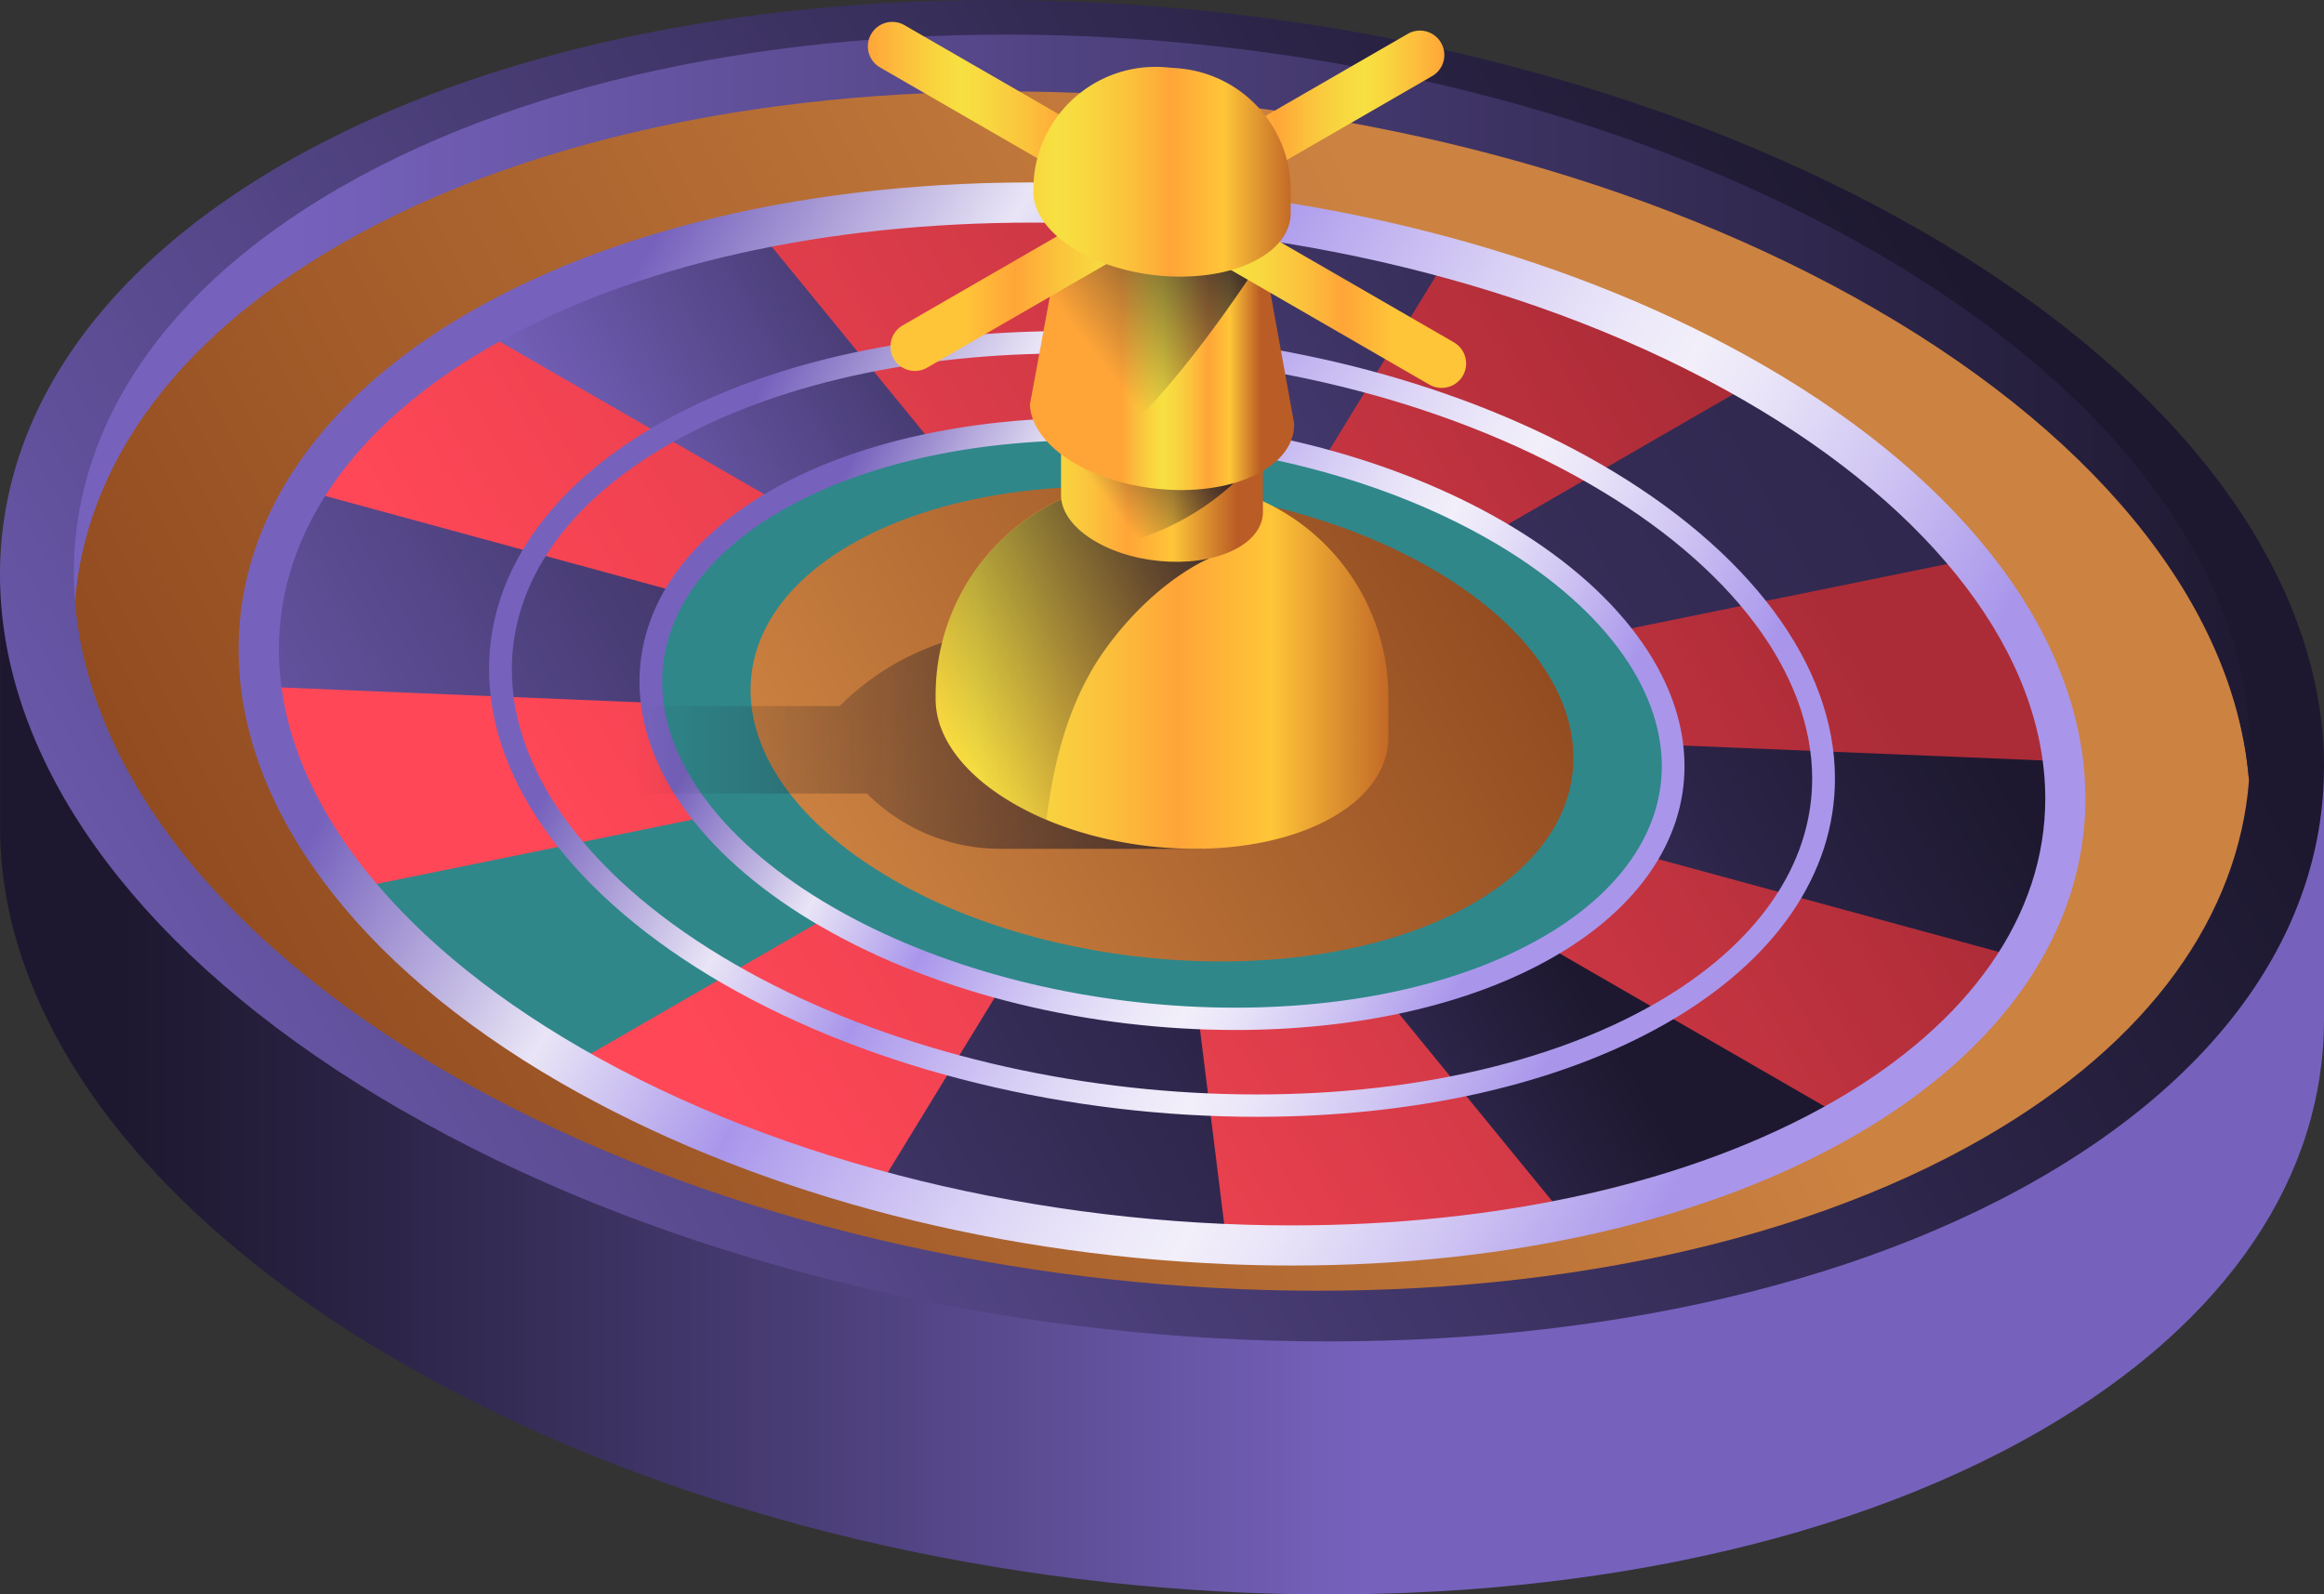 <svg width="30" height="20.586" viewBox="0 0 30 20.586" xmlns="http://www.w3.org/2000/svg">
    <rect x="0" y="0" width="30" height="20.586" fill="#333333" stroke="none"/>
    <defs>
        <linearGradient x1="5.485%" y1="50%" x2="58.757%" y2="50%" id="mgzbrd47ya">
            <stop stop-color="#1D182F" offset="0%"/>
            <stop stop-color="#292243" offset="17.95%"/>
            <stop stop-color="#493D76" offset="54.63%"/>
            <stop stop-color="#7662BD" offset="100%"/>
        </linearGradient>
        <linearGradient x1="85.354%" y1="38.215%" x2="-2.115%" y2="67.372%" id="1qmluf2zbb">
            <stop stop-color="#1D182F" offset="0%"/>
            <stop stop-color="#292243" offset="17.95%"/>
            <stop stop-color="#493D76" offset="54.63%"/>
            <stop stop-color="#7662BD" offset="100%"/>
        </linearGradient>
        <linearGradient x1="-2.85%" y1="66.856%" x2="69.125%" y2="43.9%" id="6xacbfcerc">
            <stop stop-color="#8B451C" offset="0%"/>
            <stop stop-color="#CC8241" offset="100%"/>
        </linearGradient>
        <linearGradient x1="103.273%" y1="50%" x2="9.96%" y2="50%" id="jqp8sgf9ed">
            <stop stop-color="#1D182F" offset="0%"/>
            <stop stop-color="#292243" offset="17.95%"/>
            <stop stop-color="#493D76" offset="54.63%"/>
            <stop stop-color="#7662BD" offset="100%"/>
        </linearGradient>
        <linearGradient x1="82.595%" y1="39.121%" x2="20.673%" y2="59.762%" id="2rmq652lqe">
            <stop stop-color="#AB2C37" offset="0%"/>
            <stop stop-color="#B8303C" offset="14.12%"/>
            <stop stop-color="#EB414F" offset="71.69%"/>
            <stop stop-color="#FF4757" offset="100%"/>
        </linearGradient>
        <linearGradient x1="123.386%" y1="24.602%" x2="18.545%" y2="68.48%" id="927ale9y1f">
            <stop stop-color="#1D182F" offset="0%"/>
            <stop stop-color="#292243" offset="17.95%"/>
            <stop stop-color="#493D76" offset="54.63%"/>
            <stop stop-color="#7662BD" offset="100%"/>
        </linearGradient>
        <linearGradient x1="196.445%" y1="-91.633%" x2="-119.49%" y2="179.648%" id="afvf8sovgg">
            <stop stop-color="#1D182F" offset="0%"/>
            <stop stop-color="#292243" offset="17.95%"/>
            <stop stop-color="#493D76" offset="54.63%"/>
            <stop stop-color="#7662BD" offset="100%"/>
        </linearGradient>
        <linearGradient x1="248.347%" y1="6.199%" x2="-356.55%" y2="153.807%" id="knkfm2nzah">
            <stop stop-color="#1D182F" offset="0%"/>
            <stop stop-color="#292243" offset="17.95%"/>
            <stop stop-color="#493D76" offset="54.63%"/>
            <stop stop-color="#7662BD" offset="100%"/>
        </linearGradient>
        <linearGradient x1="95.739%" y1="42.774%" x2="-62.707%" y2="66.433%" id="ebmlut0sdi">
            <stop stop-color="#1D182F" offset="0%"/>
            <stop stop-color="#292243" offset="17.95%"/>
            <stop stop-color="#493D76" offset="54.63%"/>
            <stop stop-color="#7662BD" offset="100%"/>
        </linearGradient>
        <linearGradient x1="57.094%" y1="41.622%" x2="-47.747%" y2="85.501%" id="ouoon5r1aj">
            <stop stop-color="#1D182F" offset="0%"/>
            <stop stop-color="#292243" offset="17.95%"/>
            <stop stop-color="#493D76" offset="54.63%"/>
            <stop stop-color="#7662BD" offset="100%"/>
        </linearGradient>
        <linearGradient x1="146.078%" y1="-16.78%" x2="-169.857%" y2="254.501%" id="ysfbj68fzk">
            <stop stop-color="#1D182F" offset="0%"/>
            <stop stop-color="#292243" offset="17.95%"/>
            <stop stop-color="#493D76" offset="54.63%"/>
            <stop stop-color="#7662BD" offset="100%"/>
        </linearGradient>
        <linearGradient x1="125.89%" y1="39.039%" x2="-32.557%" y2="62.699%" id="b682jrw1gl">
            <stop stop-color="#1D182F" offset="0%"/>
            <stop stop-color="#292243" offset="17.95%"/>
            <stop stop-color="#493D76" offset="54.63%"/>
            <stop stop-color="#7662BD" offset="100%"/>
        </linearGradient>
        <linearGradient x1="11.94%" y1="37.105%" x2="88.06%" y2="62.867%" id="1oluj4oicm">
            <stop stop-color="#7662BD" offset="0%"/>
            <stop stop-color="#E9E5F6" offset="22.16%"/>
            <stop stop-color="#A996EB" offset="37.53%"/>
            <stop stop-color="#BBACEF" offset="43.7%"/>
            <stop stop-color="#D9D1F5" offset="55.23%"/>
            <stop stop-color="#EBE7F9" offset="64.6%"/>
            <stop stop-color="#F2EFFA" offset="70.58%"/>
            <stop stop-color="#E9E4F8" offset="76.37%"/>
            <stop stop-color="#D0C6F3" offset="86.62%"/>
            <stop stop-color="#A996EB" offset="100%"/>
        </linearGradient>
        <linearGradient x1="12%" y1="37.177%" x2="88%" y2="62.785%" id="r1stc2rycn">
            <stop stop-color="#7662BD" offset="0%"/>
            <stop stop-color="#E9E5F6" offset="22.16%"/>
            <stop stop-color="#A996EB" offset="37.53%"/>
            <stop stop-color="#BBACEF" offset="43.7%"/>
            <stop stop-color="#D9D1F5" offset="55.23%"/>
            <stop stop-color="#EBE7F9" offset="64.6%"/>
            <stop stop-color="#F2EFFA" offset="70.58%"/>
            <stop stop-color="#E9E4F8" offset="76.37%"/>
            <stop stop-color="#D0C6F3" offset="86.62%"/>
            <stop stop-color="#A996EB" offset="100%"/>
        </linearGradient>
        <linearGradient x1="101.21%" y1="32.899%" x2="7.406%" y2="64.167%" id="rbqe5pchxo">
            <stop stop-color="#8B451C" offset="0%"/>
            <stop stop-color="#CC8241" offset="100%"/>
        </linearGradient>
        <linearGradient x1="11.94%" y1="37.108%" x2="88.059%" y2="62.843%" id="3l2vp8zf1p">
            <stop stop-color="#7662BD" offset="0%"/>
            <stop stop-color="#E9E5F6" offset="22.16%"/>
            <stop stop-color="#A996EB" offset="37.53%"/>
            <stop stop-color="#BBACEF" offset="43.7%"/>
            <stop stop-color="#D9D1F5" offset="55.23%"/>
            <stop stop-color="#EBE7F9" offset="64.6%"/>
            <stop stop-color="#F2EFFA" offset="70.58%"/>
            <stop stop-color="#E9E4F8" offset="76.37%"/>
            <stop stop-color="#D0C6F3" offset="86.62%"/>
            <stop stop-color="#A996EB" offset="100%"/>
        </linearGradient>
        <linearGradient x1="137.495%" y1="50%" x2="5.192%" y2="50%" id="ofslpor13q">
            <stop stop-color="#1E1B28" offset="0%"/>
            <stop stop-color="#1E1B28" stop-opacity="0" offset="100%"/>
        </linearGradient>
        <linearGradient x1="103.564%" y1="49.998%" x2="-30.225%" y2="49.998%" id="vqz66sjl8r">
            <stop stop-color="#BA5C25" offset="0%"/>
            <stop stop-color="#FFC538" offset="22.16%"/>
            <stop stop-color="#FFA538" offset="37.53%"/>
            <stop stop-color="#FBC23C" offset="50.03%"/>
            <stop stop-color="#F8D840" offset="62.56%"/>
            <stop stop-color="#F7E041" offset="70.58%"/>
            <stop stop-color="#F9D53F" offset="78.57%"/>
            <stop stop-color="#FDB73B" offset="92.65%"/>
            <stop stop-color="#FFA538" offset="100%"/>
        </linearGradient>
        <linearGradient x1="111.99%" y1="4.12%" x2="7.556%" y2="80.502%" id="u1yy9mvdvs">
            <stop stop-color="#1E1B28" offset="0%"/>
            <stop stop-color="#1E1B28" stop-opacity="0" offset="100%"/>
        </linearGradient>
        <linearGradient x1="87.038%" y1="50%" x2="-56.823%" y2="50%" id="wg8y85zkyt">
            <stop stop-color="#BA5C25" offset="0%"/>
            <stop stop-color="#FFC538" offset="22.16%"/>
            <stop stop-color="#FFA538" offset="37.53%"/>
            <stop stop-color="#FBC23C" offset="50.03%"/>
            <stop stop-color="#F8D840" offset="62.56%"/>
            <stop stop-color="#F7E041" offset="70.58%"/>
            <stop stop-color="#F9D53F" offset="78.57%"/>
            <stop stop-color="#FDB73B" offset="92.65%"/>
            <stop stop-color="#FFA538" offset="100%"/>
        </linearGradient>
        <linearGradient x1="73.248%" y1="15.955%" x2="14.23%" y2="57.26%" id="cow8jexu8u">
            <stop stop-color="#1E1B28" offset="0%"/>
            <stop stop-color="#1E1B28" stop-opacity="0" offset="100%"/>
        </linearGradient>
        <linearGradient x1="87.039%" y1="49.998%" x2="34.762%" y2="49.998%" id="6xjagpvj2v">
            <stop stop-color="#BA5C25" offset="0%"/>
            <stop stop-color="#FFC538" offset="22.16%"/>
            <stop stop-color="#FFA538" offset="37.53%"/>
            <stop stop-color="#FBC23C" offset="50.03%"/>
            <stop stop-color="#F8D840" offset="62.56%"/>
            <stop stop-color="#F7E041" offset="70.58%"/>
            <stop stop-color="#F9D53F" offset="78.57%"/>
            <stop stop-color="#FDB73B" offset="92.65%"/>
            <stop stop-color="#FFA538" offset="100%"/>
        </linearGradient>
        <linearGradient x1="82.447%" y1="-.296%" x2="23.479%" y2="55.363%" id="q2y6gbnyiw">
            <stop stop-color="#1E1B28" offset="0%"/>
            <stop stop-color="#1E1B28" stop-opacity="0" offset="100%"/>
        </linearGradient>
        <linearGradient x1="99.999%" y1="49.997%" x2=".001%" y2="49.997%" id="3xmjc16z9x">
            <stop stop-color="#FFC538" offset="22.16%"/>
            <stop stop-color="#FFA538" offset="37.53%"/>
            <stop stop-color="#FBC23C" offset="50.03%"/>
            <stop stop-color="#F8D840" offset="62.56%"/>
            <stop stop-color="#F7E041" offset="70.58%"/>
            <stop stop-color="#F9D53F" offset="78.57%"/>
            <stop stop-color="#FDB73B" offset="92.65%"/>
            <stop stop-color="#FFA538" offset="100%"/>
        </linearGradient>
        <linearGradient x1="99.999%" y1="49.997%" x2="-.001%" y2="49.997%" id="g8zluwlc2y">
            <stop stop-color="#FFC538" offset="22.16%"/>
            <stop stop-color="#FFA538" offset="37.53%"/>
            <stop stop-color="#FBC23C" offset="50.03%"/>
            <stop stop-color="#F8D840" offset="62.56%"/>
            <stop stop-color="#F7E041" offset="70.58%"/>
            <stop stop-color="#F9D53F" offset="78.57%"/>
            <stop stop-color="#FDB73B" offset="92.65%"/>
            <stop stop-color="#FFA538" offset="100%"/>
        </linearGradient>
        <linearGradient x1=".001%" y1="49.999%" x2="100.002%" y2="49.999%" id="16bvcl89zz">
            <stop stop-color="#FFC538" offset="22.16%"/>
            <stop stop-color="#FFA538" offset="37.53%"/>
            <stop stop-color="#FBC23C" offset="50.03%"/>
            <stop stop-color="#F8D840" offset="62.56%"/>
            <stop stop-color="#F7E041" offset="70.58%"/>
            <stop stop-color="#F9D53F" offset="78.57%"/>
            <stop stop-color="#FDB73B" offset="92.65%"/>
            <stop stop-color="#FFA538" offset="100%"/>
        </linearGradient>
        <linearGradient x1=".001%" y1="50%" x2="100.003%" y2="50%" id="al6zu9cdrA">
            <stop stop-color="#FFC538" offset="22.16%"/>
            <stop stop-color="#FFA538" offset="37.53%"/>
            <stop stop-color="#FBC23C" offset="50.03%"/>
            <stop stop-color="#F8D840" offset="62.56%"/>
            <stop stop-color="#F7E041" offset="70.58%"/>
            <stop stop-color="#F9D53F" offset="78.57%"/>
            <stop stop-color="#FDB73B" offset="92.65%"/>
            <stop stop-color="#FFA538" offset="100%"/>
        </linearGradient>
        <linearGradient x1="103.563%" y1="49.997%" x2="-30.224%" y2="49.997%" id="rj6a4mlhkB">
            <stop stop-color="#BA5C25" offset="0%"/>
            <stop stop-color="#FFC538" offset="22.16%"/>
            <stop stop-color="#FFA538" offset="37.53%"/>
            <stop stop-color="#FBC23C" offset="50.03%"/>
            <stop stop-color="#F8D840" offset="62.56%"/>
            <stop stop-color="#F7E041" offset="70.58%"/>
            <stop stop-color="#F9D53F" offset="78.57%"/>
            <stop stop-color="#FDB73B" offset="92.65%"/>
            <stop stop-color="#FFA538" offset="100%"/>
        </linearGradient>
    </defs>
    <g fill-rule="nonzero" fill="none">
        <path d="M.001 10.637V7.378L30 9.898v3.265c.001 1.99-1.203 3.89-3.661 5.309-5.423 3.131-14.896 2.738-21.159-.877-3.448-1.99-5.202-4.543-5.179-6.958z" fill="url(#mgzbrd47ya)"/>
        <path d="M5.18 14.33c-6.262-3.616-6.942-9.085-1.519-12.216C9.084-1.017 18.557-.625 24.82 2.99c6.262 3.615 6.942 9.085 1.519 12.216-5.423 3.13-14.896 2.738-21.159-.877z" fill="url(#1qmluf2zbb)"/>
        <path d="M4.382 3.141C9.461.209 18.332.577 24.195 3.962c3.037 1.754 4.672 3.973 4.837 6.112-.135 1.731-1.26 3.368-3.414 4.611-5.078 2.932-13.95 2.565-19.813-.821C2.768 12.11 1.133 9.892.968 7.752c.135-1.731 1.26-3.368 3.414-4.611z" fill="url(#6xacbfcerc)"/>
        <path d="M24.195 3.982C18.331.596 9.461.228 4.382 3.16 2.232 4.401 1.107 6.035.968 7.763c-.157-1.995.962-3.921 3.414-5.337 5.079-2.932 13.95-2.564 19.813.821 3.383 1.953 5.026 4.483 4.837 6.838-.17-2.137-1.804-4.352-4.837-6.103z" fill="url(#jqp8sgf9ed)"/>
        <path d="M7.367 13.754c-4.868-2.81-5.397-7.062-1.181-9.496s11.58-2.129 16.447.682c4.868 2.81 5.397 7.062 1.181 9.496s-11.58 2.129-16.447-.682z" fill="url(#2rmq652lqe)"/>
        <path d="M2.846 1.626c1.035-.598 2.26-1.03 3.591-1.3l5.223 6.389-8.814-5.09z" fill="url(#927ale9y1f)" transform="translate(3.34 2.632)"/>
        <path d="m15.34.694-3.68 6.02L10.825 0c1.515.063 3.051.296 4.515.694z" fill="url(#afvf8sovgg)" transform="translate(3.34 2.632)"/>
        <path d="m11.66 6.715 7.634-4.407c1.195.69 2.128 1.467 2.794 2.282L11.66 6.715z" fill="url(#knkfm2nzah)" transform="translate(3.34 2.632)"/>
        <path d="M22.727 9.73 11.66 6.715l11.63.482c.11.874-.077 1.737-.563 2.533z" fill="url(#ebmlut0sdi)" transform="translate(3.34 2.632)"/>
        <path d="M20.475 11.804c-1.036.597-2.26 1.03-3.592 1.3l-5.223-6.39 8.815 5.09z" fill="url(#ouoon5r1aj)" transform="translate(3.34 2.632)"/>
        <path d="M12.495 13.43a20.545 20.545 0 0 1-4.515-.695l3.68-6.02.835 6.714z" fill="url(#ysfbj68fzk)" transform="translate(3.34 2.632)"/>
        <path d="m15 9.347-7.633 4.407c-1.195-.69-2.128-1.467-2.794-2.283L15 9.347z" fill="#2F878A"/>
        <path d="M11.66 6.715.03 6.233c-.109-.875.077-1.737.564-2.534L11.66 6.715z" fill="url(#b682jrw1gl)" transform="translate(3.34 2.632)"/>
        <path d="M15.824 16.32c-3.147-.13-6.197-.962-8.587-2.341l.13-.225-.13.225C4.595 12.453 3.08 10.414 3.08 8.382c0-1.696 1.057-3.24 2.976-4.349 2.081-1.201 4.965-1.79 8.12-1.66 3.147.13 6.197.962 8.587 2.342 2.642 1.525 4.157 3.565 4.157 5.597 0 1.696-1.057 3.24-2.976 4.348-1.891 1.092-4.444 1.679-7.262 1.679-.283 0-.57-.006-.858-.018zM6.315 4.484C4.564 5.493 3.6 6.879 3.6 8.383c0 1.84 1.42 3.716 3.897 5.146 2.624 1.515 5.989 2.292 9.177 2.292 2.63 0 5.14-.53 7.012-1.61 1.751-1.011 2.716-2.396 2.716-3.9 0-1.84-1.42-3.717-3.897-5.147-2.624-1.514-5.989-2.29-9.177-2.29-2.63 0-5.14.528-7.012 1.609z" fill="url(#1oluj4oicm)"/>
        <path d="M9.336 12.702c-1.92-1.11-3.023-2.59-3.023-4.062 0-1.226.767-2.344 2.158-3.147 3.123-1.803 8.593-1.58 12.193.499 1.92 1.11 3.023 2.59 3.023 4.061 0 1.227-.767 2.345-2.158 3.148-1.417.818-3.315 1.218-5.304 1.218-2.396 0-4.922-.582-6.889-1.717zm-.718-6.955C7.32 6.496 6.607 7.523 6.607 8.64c0 1.365 1.048 2.752 2.876 3.807l-.074.128.074-.128c3.519 2.032 8.857 2.256 11.899.5 1.297-.749 2.011-1.777 2.011-2.894 0-1.364-1.048-2.752-2.876-3.807-1.927-1.112-4.4-1.683-6.742-1.683-1.935 0-3.781.39-5.157 1.184z" fill="url(#r1stc2rycn)"/>
        <ellipse fill="#2F878A" transform="rotate(-83.053 15.005 9.342)" cx="15.005" cy="9.342" rx="3.753" ry="6.634"/>
        <path d="M11.523 11.354c-2.217-1.28-2.458-3.216-.538-4.325 1.92-1.109 5.275-.97 7.492.31 2.217 1.28 2.458 3.217.538 4.326-1.92 1.108-5.275.97-7.492-.31z" fill="url(#rbqe5pchxo)"/>
        <path d="M10.607 11.968C9.112 11.105 8.255 9.95 8.255 8.8c0-.96.598-1.834 1.684-2.461 2.422-1.398 6.663-1.225 9.454.386 1.495.863 2.352 2.017 2.352 3.167 0 .96-.598 1.834-1.684 2.46-1.099.635-2.572.946-4.114.946-1.858 0-3.815-.45-5.34-1.331zm-.521-5.374c-.992.572-1.538 1.356-1.538 2.207 0 1.042.804 2.103 2.206 2.913 2.71 1.564 6.82 1.737 9.16.385.992-.572 1.538-1.356 1.538-2.206 0-1.042-.804-2.104-2.206-2.913-1.484-.857-3.389-1.297-5.192-1.297-1.49 0-2.91.3-3.968.911z" fill="url(#3l2vp8zf1p)"/>
        <path d="M15.515 10.959h-2.602a2.434 2.434 0 0 1-1.721-.713H7.769v-1.13h3.07a3.395 3.395 0 0 1 2.401-.994h1.755l.52 2.837z" fill="url(#ofslpor13q)"/>
        <path d="M15.373 6.227a2.78 2.78 0 0 1 2.549 2.77v.488c.011.398-.223.779-.713 1.062-1.057.61-2.902.533-4.122-.171-.649-.375-.99-.851-1.008-1.308h-.001v-.096a2.779 2.779 0 0 1 3.01-2.77l.285.025z" fill="url(#vqz66sjl8r)"/>
        <path d="M15.609 6.257a2.819 2.819 0 0 0-.236-.03l-.285-.024a2.779 2.779 0 0 0-3.01 2.769v.096c.02.456.36.933 1.01 1.308.132.077.273.145.419.207.064-.454.19-1.411.767-2.209.642-.886 1.335-1.164 1.335-1.164v-.953z" fill="url(#u1yy9mvdvs)"/>
        <path d="M16.303 4.507v2.09c.005.177-.1.347-.318.473-.471.272-1.294.238-1.838-.076-.29-.167-.441-.38-.45-.583V4.29l2.606.217z" fill="url(#wg8y85zkyt)"/>
        <path d="M13.697 6.41c.009.204.16.417.45.584.046.026.094.05.143.072 1.23-.254 1.83-1.034 1.83-1.034l-2.423-1.12V6.41z" fill="url(#cow8jexu8u)"/>
        <path d="m16.192 2.632.514 2.835c.006.232-.13.454-.417.62-.616.356-1.694.311-2.406-.1-.378-.219-.578-.497-.588-.763l.52-2.815 2.377.223z" fill="url(#6xjagpvj2v)"/>
        <path d="m16.192 2.632-2.378-.223-.52 2.815c.011.266.21.544.59.763.027.016.056.03.084.045.847-.574 1.752-1.818 2.345-2.73l-.121-.67z" fill="url(#q2y6gbnyiw)"/>
        <path d="M18.61 5.008a.315.315 0 0 0 .158-.588l-3.61-2.085a.315.315 0 0 0-.316.546l3.61 2.085c.05.028.105.042.158.042z" fill="url(#3xmjc16z9x)"/>
        <path d="M15 2.923a.315.315 0 0 0 .158-.588L11.676.325a.315.315 0 1 0-.315.546l3.481 2.01c.05.029.104.042.158.042z" fill="url(#g8zluwlc2y)"/>
        <path d="M11.81 4.789a.313.313 0 0 0 .158-.042l3.652-2.11a.315.315 0 1 0-.315-.545l-3.652 2.109a.315.315 0 0 0 .158.588z" fill="url(#16bvcl89zz)"/>
        <path d="M15.463 2.68a.313.313 0 0 0 .157-.042L18.476.989a.315.315 0 1 0-.315-.545l-2.856 1.648a.315.315 0 0 0 .158.588z" fill="url(#al6zu9cdrA)"/>
        <path d="M15.212.882a1.58 1.58 0 0 1 1.449 1.575v.277c.006.226-.127.443-.406.603-.6.347-1.649.304-2.342-.097-.369-.213-.563-.484-.573-.743v-.055c0-.924.79-1.65 1.71-1.573l.162.013z" fill="url(#rj6a4mlhkB)"/>
    </g>
</svg>
